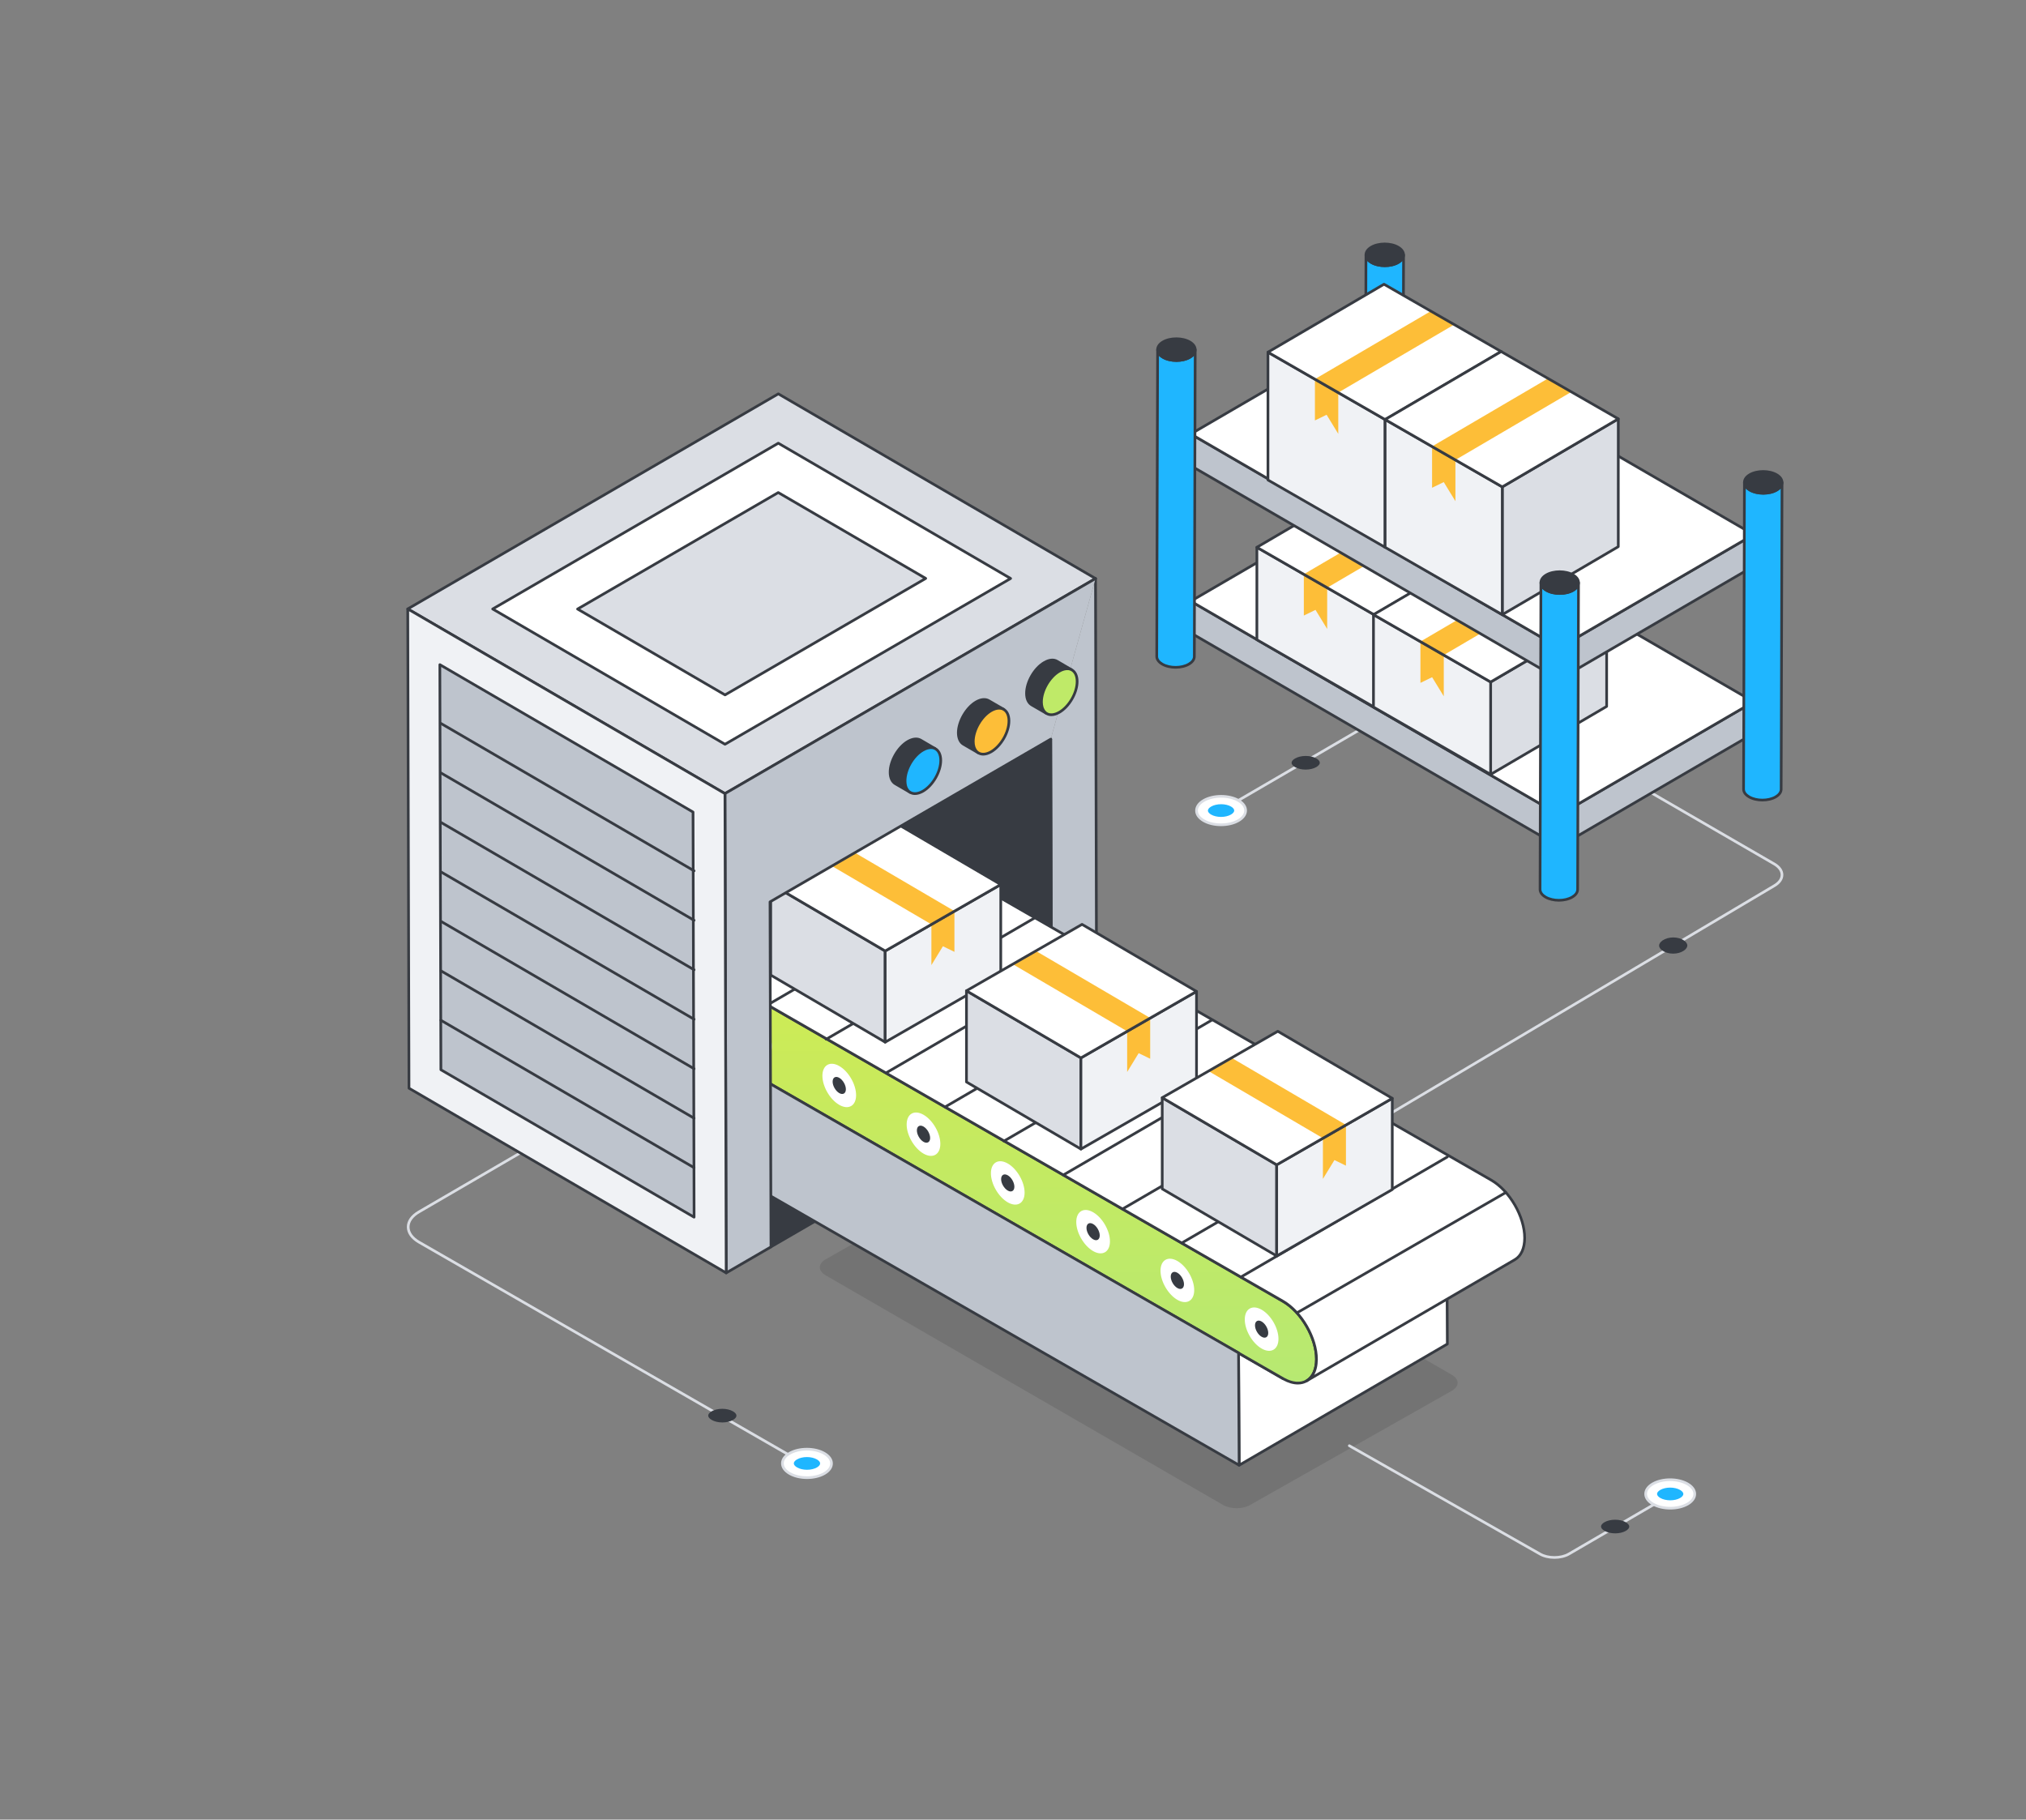 <svg width="334" height="300" viewBox="0 0 334 300" fill="none" xmlns="http://www.w3.org/2000/svg">
<rect x="0" y="0" width="334" height="300" fill="#808080" stroke="none"/>
<path d="M131.182 240.741C131.145 240.741 131.107 240.731 131.072 240.711L68.979 204.993C67.75 204.283 67.073 203.325 67.072 202.295C67.071 201.273 67.738 200.321 68.95 199.615L99.236 181.985C99.342 181.924 99.477 181.959 99.539 182.066C99.6 182.172 99.564 182.307 99.459 182.369L69.172 199.999C68.101 200.622 67.513 201.437 67.514 202.295C67.515 203.159 68.113 203.981 69.199 204.609L131.292 240.327C131.398 240.388 131.434 240.523 131.374 240.629C131.333 240.701 131.258 240.741 131.182 240.741Z" fill="#DBDEE4"/>
<path d="M228.881 184.014C228.806 184.014 228.733 183.975 228.691 183.906C228.629 183.8 228.663 183.664 228.769 183.602L292.386 145.845C293.14 145.405 293.554 144.835 293.553 144.239C293.552 143.637 293.131 143.063 292.367 142.621L270.362 129.891C270.257 129.83 270.221 129.695 270.281 129.589C270.343 129.482 270.479 129.447 270.584 129.508L292.588 142.238C293.494 142.761 293.994 143.472 293.995 144.238C293.996 144.999 293.504 145.706 292.61 146.227L228.993 183.983C228.959 184.004 228.92 184.014 228.881 184.014Z" fill="#DBDEE4"/>
<path d="M202.395 133.211C202.319 133.211 202.245 133.172 202.204 133.101C202.143 132.995 202.178 132.86 202.283 132.798L237.93 112.041C238.036 111.98 238.171 112.014 238.233 112.121C238.294 112.227 238.259 112.363 238.153 112.425L202.506 133.182C202.471 133.202 202.433 133.211 202.395 133.211Z" fill="#DBDEE4"/>
<path d="M204.152 135.298C205.737 134.381 205.746 132.894 204.172 131.977C202.597 131.06 200.034 131.061 198.45 131.977C196.865 132.894 196.857 134.381 198.432 135.297C200.006 136.214 202.567 136.215 204.152 135.298Z" fill="white"/>
<path d="M201.289 136.203C200.213 136.203 199.138 135.965 198.32 135.489C197.49 135.006 197.033 134.35 197.034 133.643C197.036 132.931 197.499 132.271 198.339 131.786C199.983 130.835 202.65 130.835 204.284 131.785C205.113 132.269 205.57 132.924 205.569 133.632C205.567 134.344 205.104 135.004 204.263 135.49C203.442 135.965 202.365 136.203 201.289 136.203ZM201.316 131.509C200.319 131.509 199.322 131.729 198.56 132.169C197.863 132.573 197.477 133.097 197.477 133.643C197.477 134.186 197.855 134.705 198.543 135.106C200.054 135.986 202.52 135.986 204.041 135.106C204.74 134.702 205.125 134.178 205.126 133.631C205.126 133.088 204.748 132.569 204.06 132.169C203.305 131.729 202.311 131.509 201.316 131.509Z" fill="#DBDEE4"/>
<path d="M201.309 132.591C200.692 132.591 200.094 132.732 199.669 132.978C199.328 133.175 199.132 133.417 199.132 133.642C199.132 133.865 199.323 134.104 199.658 134.3C200.08 134.545 200.675 134.686 201.292 134.686C201.909 134.686 202.507 134.545 202.931 134.299C203.273 134.102 203.469 133.859 203.469 133.634C203.469 133.411 203.278 133.172 202.943 132.977C202.522 132.731 201.927 132.591 201.309 132.591Z" fill="#1FB6FF"/>
<path d="M215.262 124.634C214.598 124.634 213.956 124.785 213.5 125.049C213.133 125.261 212.923 125.521 212.923 125.763C212.923 126.002 213.129 126.259 213.488 126.469C213.941 126.732 214.58 126.883 215.243 126.883C215.906 126.883 216.548 126.732 217.004 126.468C217.37 126.256 217.581 125.996 217.581 125.754C217.581 125.515 217.375 125.257 217.016 125.048C216.564 124.785 215.924 124.634 215.262 124.634Z" fill="#373B42"/>
<g opacity="0.1">
<path d="M136.092 207.636C134.847 208.356 134.841 209.521 136.078 210.242L201.619 248.118C202.855 248.839 204.863 248.839 206.108 248.118L239.362 229.292C240.607 228.572 240.614 227.407 239.377 226.687L173.836 188.81C172.599 188.09 170.591 188.09 169.346 188.81L136.092 207.636Z" fill="black"/>
</g>
<path d="M114.426 200.898C114.388 200.898 114.35 200.889 114.315 200.868L72.573 176.563C72.468 176.501 72.433 176.365 72.494 176.26C72.555 176.153 72.689 176.118 72.797 176.179L114.538 200.485C114.643 200.546 114.679 200.682 114.617 200.788C114.577 200.859 114.502 200.898 114.426 200.898Z" fill="#373B42"/>
<path d="M180.602 95.384L180.804 174.407L173.376 178.718L173.218 121.866" fill="#BEC4CD"/>
<path d="M173.375 178.939C173.336 178.939 173.298 178.93 173.264 178.91C173.196 178.871 173.153 178.798 173.153 178.718L172.995 121.866C172.995 121.744 173.094 121.644 173.216 121.644C173.216 121.644 173.216 121.644 173.216 121.644C173.338 121.644 173.438 121.742 173.438 121.865L173.595 178.334L180.582 174.279L180.38 95.384C180.38 95.262 180.479 95.162 180.601 95.162C180.601 95.162 180.601 95.162 180.601 95.162C180.723 95.162 180.823 95.261 180.823 95.383L181.025 174.407C181.025 174.486 180.983 174.559 180.914 174.599L173.485 178.91C173.451 178.93 173.413 178.939 173.375 178.939Z" fill="#373B42"/>
<path d="M173.375 178.736L126.943 148.691L173.217 121.866L173.375 178.736Z" fill="#373B42"/>
<path d="M173.375 178.957C173.333 178.957 173.291 178.946 173.255 178.922L126.823 148.877C126.758 148.835 126.72 148.763 126.722 148.685C126.723 148.608 126.766 148.538 126.832 148.499L173.106 121.674C173.173 121.634 173.258 121.634 173.327 121.673C173.395 121.713 173.438 121.786 173.438 121.865L173.596 178.735C173.596 178.816 173.552 178.891 173.481 178.93C173.447 178.948 173.411 178.957 173.375 178.957ZM127.366 148.701L173.153 178.328L172.996 122.249L127.366 148.701Z" fill="#373B42"/>
<path d="M173.375 178.736L127.101 205.561L126.943 148.691L173.375 178.736Z" fill="#373B42"/>
<path d="M127.101 205.782C127.063 205.782 127.025 205.773 126.99 205.753C126.922 205.714 126.88 205.641 126.88 205.561L126.722 148.691C126.722 148.611 126.766 148.536 126.837 148.497C126.908 148.458 126.995 148.46 127.063 148.505L173.495 178.55C173.559 178.592 173.598 178.664 173.596 178.742C173.594 178.819 173.552 178.889 173.485 178.928L127.212 205.753C127.178 205.773 127.139 205.782 127.101 205.782ZM127.165 149.099L127.322 205.177L172.951 178.726L127.165 149.099Z" fill="#373B42"/>
<path d="M119.516 130.844L67.222 100.394L128.311 64.933L180.605 95.383L119.516 130.844Z" fill="#DBDEE4"/>
<path d="M119.515 131.065C119.477 131.065 119.438 131.055 119.404 131.035L67.11 100.585C67.042 100.545 67 100.472 67 100.393C67 100.314 67.042 100.241 67.111 100.202L128.2 64.741C128.267 64.701 128.353 64.701 128.422 64.741L180.716 95.191C180.784 95.231 180.826 95.304 180.826 95.383C180.826 95.462 180.783 95.535 180.715 95.574L119.626 131.035C119.592 131.055 119.553 131.065 119.515 131.065ZM67.662 100.394L119.515 130.587L180.164 95.382L128.311 65.189L67.662 100.394Z" fill="#373B42"/>
<path d="M81.217 100.403L128.305 73.07L166.607 95.374L119.519 122.707L81.217 100.403Z" fill="white"/>
<path d="M119.521 122.928C119.483 122.928 119.444 122.918 119.409 122.898L81.107 100.595C81.039 100.555 80.997 100.482 80.997 100.403C80.997 100.324 81.039 100.251 81.108 100.212L128.196 72.879C128.264 72.839 128.349 72.839 128.418 72.879L166.72 95.182C166.788 95.222 166.83 95.295 166.83 95.374C166.83 95.453 166.787 95.526 166.719 95.566L119.631 122.898C119.598 122.918 119.559 122.928 119.521 122.928ZM81.659 100.404L119.521 122.45L166.168 95.374L128.307 73.326L81.659 100.404Z" fill="#373B42"/>
<path d="M95.215 100.413L128.301 81.207L152.612 95.364L119.526 114.569L95.215 100.413Z" fill="#DBDEE4"/>
<path d="M119.526 114.791C119.488 114.791 119.449 114.781 119.414 114.761L95.103 100.604C95.035 100.565 94.993 100.491 94.993 100.413C94.993 100.334 95.035 100.261 95.104 100.221L128.19 81.016C128.257 80.976 128.343 80.976 128.412 81.016L152.723 95.173C152.791 95.212 152.833 95.286 152.833 95.364C152.833 95.444 152.79 95.516 152.722 95.556L119.636 114.761C119.603 114.781 119.564 114.791 119.526 114.791ZM95.655 100.413L119.526 114.313L152.171 95.364L128.3 81.464L95.655 100.413Z" fill="#373B42"/>
<path d="M204.186 223.052L238.508 203.066L238.605 221.588L204.282 241.574L204.186 223.052Z" fill="white"/>
<path d="M204.283 241.795C204.245 241.795 204.207 241.786 204.173 241.766C204.105 241.727 204.062 241.654 204.062 241.575L203.965 223.054C203.965 222.974 204.006 222.901 204.075 222.861L238.397 202.874C238.466 202.834 238.551 202.834 238.619 202.874C238.687 202.913 238.73 202.986 238.73 203.065L238.827 221.587C238.827 221.666 238.785 221.74 238.717 221.78L204.394 241.765C204.36 241.785 204.321 241.795 204.283 241.795ZM204.408 223.18L204.502 241.19L238.383 221.461L238.289 203.45L204.408 223.18Z" fill="#373B42"/>
<path d="M109.152 168.436L143.475 148.451L245.802 207.288L211.479 227.273L109.152 168.436Z" fill="white"/>
<path d="M211.481 227.495C211.443 227.495 211.405 227.485 211.371 227.466L109.044 168.628C108.975 168.589 108.933 168.516 108.933 168.437C108.933 168.358 108.974 168.284 109.042 168.244L143.365 148.259C143.434 148.219 143.519 148.219 143.586 148.258L245.913 207.096C245.982 207.135 246.025 207.208 246.025 207.287C246.025 207.366 245.983 207.44 245.915 207.48L211.592 227.465C211.558 227.485 211.519 227.495 211.481 227.495ZM109.596 168.435L211.48 227.018L245.361 207.289L143.477 148.706L109.596 168.435Z" fill="#373B42"/>
<path d="M211.516 214.548C214.571 216.315 217.034 220.591 217.024 224.108C217.015 227.568 214.614 228.995 211.627 227.357L109.309 168.53C106.178 166.621 103.79 162.426 103.8 158.969C103.81 155.452 106.298 154.04 109.345 155.803L211.516 214.548Z" fill="url(#paint0_linear_174_27363)"/>
<path d="M213.963 228.257C213.207 228.257 212.377 228.021 211.521 227.551L109.198 168.721C106.035 166.792 103.569 162.51 103.578 158.968C103.583 157.192 104.199 155.861 105.311 155.22C106.431 154.574 107.902 154.713 109.455 155.611L211.625 214.355C211.626 214.355 211.626 214.355 211.626 214.355C214.734 216.154 217.255 220.529 217.245 224.109C217.24 225.869 216.635 227.195 215.541 227.842C215.073 228.119 214.54 228.257 213.963 228.257ZM106.867 155.263C106.378 155.263 105.927 155.376 105.531 155.604C104.562 156.163 104.025 157.358 104.021 158.969C104.011 162.371 106.384 166.487 109.423 168.339L211.737 227.164C213.103 227.913 214.375 228.019 215.316 227.461C216.27 226.896 216.798 225.705 216.802 224.107C216.813 220.669 214.391 216.467 211.405 214.739L109.235 155.995C108.395 155.509 107.588 155.263 106.867 155.263Z" fill="#373B42"/>
<path d="M115.581 172.133L204.186 223.052L204.282 241.573L115.53 190.572L115.581 172.133Z" fill="#BEC4CD"/>
<path d="M204.282 241.796C204.244 241.796 204.206 241.786 204.172 241.766L115.42 190.765C115.351 190.725 115.309 190.652 115.309 190.572L115.36 172.133C115.36 172.054 115.402 171.981 115.47 171.942C115.539 171.902 115.623 171.902 115.691 171.941L204.295 222.86C204.364 222.9 204.406 222.973 204.406 223.051L204.503 241.573C204.503 241.652 204.462 241.726 204.393 241.765C204.359 241.786 204.321 241.796 204.282 241.796ZM115.751 190.444L204.059 241.19L203.965 223.181L115.801 172.516L115.751 190.444Z" fill="#373B42"/>
<path d="M251.35 204.121C251.341 205.866 250.732 207.095 249.74 207.676L215.409 227.657C216.402 227.085 217.02 225.856 217.029 224.111C217.038 220.594 214.567 216.316 211.515 214.543L109.345 155.799C107.81 154.917 106.415 154.832 105.413 155.414C115.711 149.42 129.436 141.427 139.734 135.433C140.736 134.842 142.131 134.927 143.666 135.818L245.836 194.562C248.897 196.326 251.359 200.603 251.35 204.121Z" fill="white"/>
<path d="M215.41 227.879C215.333 227.879 215.259 227.839 215.218 227.768C215.157 227.662 215.193 227.527 215.298 227.465L215.316 227.455C216.269 226.895 216.799 225.708 216.808 224.11C216.817 220.677 214.392 216.471 211.404 214.735L109.235 155.991C107.819 155.177 106.502 155.04 105.527 155.604L105.524 155.606H105.523C105.419 155.666 105.282 155.631 105.221 155.525C105.16 155.419 105.196 155.284 105.301 155.222H105.302C105.303 155.222 105.304 155.221 105.304 155.221L139.623 135.242C140.74 134.584 142.215 134.72 143.776 135.626L245.946 194.37C249.058 196.163 251.581 200.537 251.571 204.121C251.571 204.122 251.571 204.122 251.571 204.122C251.562 205.893 250.951 207.223 249.852 207.868L215.54 227.837C215.533 227.841 215.526 227.845 215.52 227.849C215.485 227.869 215.448 227.879 215.41 227.879ZM106.876 154.818C107.671 154.821 108.549 155.086 109.455 155.607L211.624 214.351C214.736 216.158 217.26 220.537 217.25 224.111C217.245 225.127 217.041 225.996 216.66 226.673L249.629 207.485C250.587 206.923 251.12 205.728 251.129 204.12C251.137 200.677 248.714 196.476 245.725 194.755L143.556 136.01C142.136 135.186 140.82 135.05 139.847 135.624L106.876 154.818Z" fill="#373B42"/>
<path d="M165.503 188.356C165.427 188.356 165.353 188.317 165.312 188.246C165.251 188.141 165.286 188.005 165.392 187.943L199.715 167.963C199.821 167.901 199.956 167.936 200.017 168.043C200.078 168.149 200.043 168.285 199.938 168.346L165.615 188.326C165.579 188.347 165.541 188.356 165.503 188.356Z" fill="#373B42"/>
<path d="M155.806 182.724C155.73 182.724 155.656 182.685 155.615 182.614C155.554 182.508 155.589 182.372 155.695 182.311L190.017 162.33C190.124 162.269 190.258 162.304 190.32 162.411C190.381 162.517 190.346 162.653 190.24 162.714L155.918 182.694C155.882 182.715 155.844 182.724 155.806 182.724Z" fill="#373B42"/>
<path d="M146.11 177.091C146.034 177.091 145.959 177.052 145.919 176.981C145.857 176.875 145.893 176.739 145.998 176.678L180.321 156.697C180.427 156.636 180.562 156.671 180.624 156.778C180.685 156.883 180.649 157.019 180.544 157.081L146.221 177.061C146.186 177.082 146.148 177.091 146.11 177.091Z" fill="#373B42"/>
<path d="M175.3 193.941C175.224 193.941 175.15 193.902 175.109 193.831C175.048 193.725 175.083 193.59 175.189 193.528L209.321 173.672C209.427 173.611 209.562 173.647 209.624 173.753C209.685 173.859 209.65 173.995 209.544 174.056L175.412 193.912C175.376 193.932 175.338 193.941 175.3 193.941Z" fill="#373B42"/>
<path d="M185.05 199.553C184.974 199.553 184.9 199.513 184.859 199.442C184.798 199.337 184.833 199.201 184.939 199.139L219.045 179.299C219.151 179.238 219.286 179.273 219.348 179.38C219.409 179.485 219.374 179.621 219.268 179.683L185.162 199.523C185.126 199.543 185.088 199.553 185.05 199.553Z" fill="#373B42"/>
<path d="M194.809 205.159C194.733 205.159 194.659 205.12 194.618 205.049C194.557 204.943 194.592 204.807 194.697 204.746L228.77 184.925C228.875 184.864 229.011 184.899 229.072 185.006C229.133 185.111 229.098 185.247 228.993 185.309L194.921 205.129C194.885 205.15 194.847 205.159 194.809 205.159Z" fill="#373B42"/>
<path d="M204.561 210.77C204.485 210.77 204.411 210.73 204.37 210.659C204.309 210.554 204.344 210.418 204.449 210.356L238.495 190.551C238.601 190.49 238.736 190.525 238.797 190.632C238.859 190.737 238.823 190.873 238.718 190.935L204.672 210.74C204.637 210.76 204.599 210.77 204.561 210.77Z" fill="#373B42"/>
<path d="M213.998 216.563C213.921 216.563 213.846 216.524 213.806 216.452C213.745 216.346 213.781 216.211 213.887 216.15L248.146 196.408C248.251 196.348 248.387 196.382 248.448 196.489C248.509 196.596 248.472 196.731 248.367 196.792L214.108 216.534C214.073 216.554 214.036 216.563 213.998 216.563Z" fill="#373B42"/>
<path d="M136.203 171.561C136.126 171.561 136.052 171.522 136.012 171.451C135.95 171.345 135.986 171.209 136.091 171.148L170.422 151.168C170.528 151.107 170.663 151.142 170.725 151.248C170.786 151.354 170.751 151.49 170.645 151.551L136.314 171.531C136.279 171.552 136.241 171.561 136.203 171.561Z" fill="#373B42"/>
<path d="M126.482 165.939C126.406 165.939 126.331 165.9 126.291 165.829C126.229 165.723 126.265 165.587 126.37 165.526L160.693 145.545C160.799 145.484 160.934 145.519 160.996 145.626C161.057 145.731 161.021 145.867 160.916 145.929L126.593 165.909C126.558 165.929 126.52 165.939 126.482 165.939Z" fill="#373B42"/>
<path d="M116.763 160.317C116.687 160.317 116.613 160.278 116.572 160.207C116.511 160.101 116.546 159.965 116.652 159.904L150.975 139.924C151.081 139.862 151.216 139.897 151.278 140.004C151.339 140.11 151.304 140.246 151.198 140.307L116.875 160.287C116.839 160.308 116.801 160.317 116.763 160.317Z" fill="#373B42"/>
<path d="M124.48 167.73C122.945 166.842 121.694 167.556 121.689 169.323C121.684 171.079 122.927 173.235 124.462 174.123C125.986 175.005 127.237 174.291 127.242 172.535C127.247 170.768 126.004 168.612 124.48 167.73Z" fill="white"/>
<path d="M138.37 175.765C136.836 174.878 135.585 175.592 135.58 177.358C135.575 179.114 136.818 181.271 138.352 182.158C139.877 183.041 141.128 182.326 141.133 180.571C141.138 178.804 139.895 176.647 138.37 175.765Z" fill="white"/>
<path d="M152.259 183.8C150.724 182.913 149.474 183.627 149.469 185.394C149.464 187.149 150.706 189.306 152.241 190.194C153.766 191.076 155.016 190.362 155.021 188.606C155.026 186.839 153.784 184.683 152.259 183.8Z" fill="white"/>
<path d="M166.15 191.836C164.615 190.948 163.364 191.663 163.359 193.429C163.354 195.185 164.597 197.342 166.132 198.229C167.656 199.111 168.907 198.397 168.912 196.641C168.917 194.875 167.674 192.718 166.15 191.836Z" fill="white"/>
<path d="M110.589 159.694C109.055 158.806 107.804 159.521 107.799 161.287C107.794 163.043 109.037 165.2 110.571 166.087C112.096 166.969 113.347 166.255 113.352 164.499C113.357 162.733 112.114 160.576 110.589 159.694Z" fill="white"/>
<path d="M124.471 169.668C123.867 169.318 123.375 169.599 123.373 170.294C123.371 170.985 123.86 171.834 124.464 172.183C125.064 172.53 125.556 172.249 125.558 171.558C125.559 170.863 125.071 170.015 124.471 169.668Z" fill="#373B42"/>
<path d="M138.361 177.703C137.758 177.354 137.266 177.635 137.264 178.33C137.262 179.02 137.751 179.869 138.354 180.218C138.954 180.565 139.446 180.284 139.448 179.593C139.45 178.898 138.961 178.05 138.361 177.703Z" fill="#373B42"/>
<path d="M152.252 185.738C151.648 185.389 151.156 185.67 151.154 186.365C151.152 187.056 151.641 187.904 152.245 188.253C152.845 188.6 153.337 188.319 153.339 187.629C153.341 186.934 152.852 186.085 152.252 185.738Z" fill="#373B42"/>
<path d="M166.14 193.774C165.536 193.425 165.044 193.706 165.042 194.401C165.04 195.092 165.529 195.94 166.133 196.289C166.732 196.636 167.225 196.356 167.227 195.665C167.229 194.97 166.74 194.121 166.14 193.774Z" fill="#373B42"/>
<path d="M110.58 161.632C109.977 161.283 109.484 161.564 109.482 162.259C109.48 162.95 109.969 163.798 110.573 164.147C111.173 164.494 111.665 164.213 111.667 163.523C111.669 162.828 111.18 161.979 110.58 161.632Z" fill="#373B42"/>
<path d="M180.22 199.871C178.685 198.983 177.435 199.697 177.43 201.464C177.425 203.22 178.667 205.376 180.202 206.264C181.727 207.146 182.977 206.432 182.982 204.676C182.987 202.909 181.745 200.753 180.22 199.871Z" fill="white"/>
<path d="M194.11 207.906C192.576 207.019 191.325 207.733 191.32 209.499C191.315 211.255 192.558 213.412 194.092 214.3C195.617 215.182 196.868 214.468 196.873 212.712C196.878 210.945 195.635 208.789 194.11 207.906Z" fill="white"/>
<path d="M208.001 215.942C206.467 215.054 205.216 215.769 205.211 217.535C205.206 219.291 206.449 221.448 207.983 222.335C209.508 223.217 210.759 222.503 210.764 220.747C210.769 218.981 209.526 216.824 208.001 215.942Z" fill="white"/>
<path d="M180.212 201.809C179.608 201.46 179.116 201.741 179.114 202.436C179.112 203.126 179.601 203.975 180.205 204.324C180.805 204.671 181.297 204.39 181.299 203.699C181.301 203.004 180.812 202.156 180.212 201.809Z" fill="#373B42"/>
<path d="M194.103 209.844C193.499 209.495 193.007 209.776 193.005 210.471C193.003 211.162 193.492 212.01 194.096 212.36C194.695 212.707 195.188 212.426 195.189 211.735C195.191 211.04 194.702 210.192 194.103 209.844Z" fill="#373B42"/>
<path d="M207.992 217.88C207.388 217.531 206.896 217.812 206.895 218.507C206.893 219.198 207.381 220.046 207.985 220.395C208.585 220.742 209.077 220.462 209.079 219.771C209.081 219.076 208.592 218.227 207.992 217.88Z" fill="#373B42"/>
<path d="M127.056 145.73L127.056 160.763L145.927 171.822L145.926 156.789L127.056 145.73Z" fill="#DBDEE4"/>
<path d="M145.928 172.043C145.889 172.043 145.851 172.033 145.816 172.013L126.947 160.954C126.878 160.915 126.837 160.842 126.837 160.763L126.836 145.73C126.836 145.65 126.878 145.577 126.947 145.537C127.016 145.498 127.1 145.498 127.169 145.538L146.039 156.597C146.107 156.637 146.148 156.71 146.148 156.788L146.149 171.822C146.149 171.901 146.107 171.974 146.038 172.014C146.004 172.033 145.966 172.043 145.928 172.043ZM127.279 160.636L145.707 171.435L145.706 156.916L127.278 146.116L127.279 160.636Z" fill="#373B42"/>
<path d="M145.927 156.788L145.928 171.821L164.983 160.869L164.982 145.836L145.927 156.788Z" fill="#F0F2F5"/>
<path d="M153.547 152.402L153.547 159.115L155.446 156.01L157.344 156.933L157.344 150.22L153.547 152.402Z" fill="#FDBE38"/>
<path d="M145.928 172.043C145.89 172.043 145.851 172.033 145.818 172.013C145.749 171.974 145.707 171.901 145.707 171.821L145.706 156.788C145.706 156.709 145.748 156.636 145.818 156.596L164.873 145.644C164.941 145.605 165.026 145.605 165.094 145.644C165.162 145.684 165.204 145.757 165.204 145.836L165.205 160.869C165.205 160.948 165.163 161.022 165.094 161.062L146.038 172.014C146.004 172.033 145.966 172.043 145.928 172.043ZM146.149 156.917L146.15 171.439L164.763 160.741L164.762 146.219L146.149 156.917Z" fill="#373B42"/>
<path d="M127.053 145.726L145.927 156.791L153.548 152.403L157.364 150.22L164.984 145.832L146.109 134.777L138.489 139.154L134.684 141.337L127.053 145.726Z" fill="white"/>
<path d="M134.685 141.338L153.548 152.403L157.364 150.22L138.489 139.155L134.685 141.338Z" fill="#FDBE38"/>
<path d="M145.927 157.012C145.889 157.012 145.851 157.002 145.816 156.982L126.941 145.916C126.872 145.877 126.831 145.803 126.831 145.724C126.831 145.645 126.873 145.572 126.943 145.533L145.999 134.585C146.067 134.546 146.152 134.546 146.22 134.586L165.096 145.64C165.164 145.68 165.205 145.753 165.205 145.833C165.205 145.911 165.163 145.984 165.095 146.024L146.038 156.983C146.004 157.002 145.965 157.012 145.927 157.012ZM127.493 145.727L145.928 156.534L164.543 145.83L146.108 135.034L127.493 145.727Z" fill="#373B42"/>
<path d="M159.329 163.355L159.33 178.388L178.2 189.447L178.2 174.414L159.329 163.355Z" fill="#DBDEE4"/>
<path d="M178.199 189.668C178.161 189.668 178.123 189.658 178.088 189.638L159.218 178.579C159.15 178.54 159.108 178.467 159.108 178.388L159.107 163.355C159.107 163.276 159.15 163.202 159.219 163.163C159.287 163.123 159.372 163.123 159.44 163.164L178.31 174.222C178.378 174.262 178.42 174.335 178.42 174.414L178.421 189.447C178.421 189.526 178.378 189.599 178.309 189.639C178.276 189.658 178.238 189.668 178.199 189.668ZM159.551 178.261L177.978 189.06L177.977 174.541L159.55 163.741L159.551 178.261Z" fill="#373B42"/>
<path d="M178.199 174.414L178.2 189.447L197.255 178.495L197.255 163.461L178.199 174.414Z" fill="#F0F2F5"/>
<path d="M185.819 170.027L185.82 176.741L187.718 173.635L189.616 174.559L189.616 167.845L185.819 170.027Z" fill="#FDBE38"/>
<path d="M178.199 189.668C178.161 189.668 178.122 189.658 178.088 189.638C178.02 189.599 177.977 189.526 177.977 189.446L177.977 174.413C177.977 174.334 178.019 174.26 178.088 174.221L197.144 163.269C197.211 163.23 197.297 163.23 197.364 163.269C197.432 163.309 197.475 163.382 197.475 163.461L197.476 178.494C197.476 178.573 197.433 178.647 197.364 178.687L178.309 189.639C178.275 189.658 178.237 189.668 178.199 189.668ZM178.419 174.542L178.42 189.064L197.033 178.366L197.032 163.844L178.419 174.542Z" fill="#373B42"/>
<path d="M159.324 163.351L178.199 174.416L185.819 170.028L189.635 167.845L197.256 163.457L178.381 152.403L170.76 156.78L166.956 158.963L159.324 163.351Z" fill="white"/>
<path d="M166.956 158.963L185.82 170.028L189.636 167.845L170.761 156.78L166.956 158.963Z" fill="#FDBE38"/>
<path d="M178.198 174.638C178.159 174.638 178.121 174.628 178.087 174.608L159.211 163.542C159.143 163.502 159.102 163.429 159.102 163.35C159.102 163.271 159.144 163.198 159.213 163.159L178.27 152.211C178.338 152.171 178.423 152.171 178.491 152.212L197.366 163.266C197.434 163.306 197.476 163.379 197.476 163.458C197.476 163.537 197.433 163.61 197.365 163.649L178.309 174.609C178.274 174.628 178.236 174.638 178.198 174.638ZM159.764 163.353L178.199 174.16L196.814 163.455L178.379 152.659L159.764 163.353Z" fill="#373B42"/>
<path d="M191.601 180.98L191.601 196.013L210.472 207.072L210.471 192.039L191.601 180.98Z" fill="#DBDEE4"/>
<path d="M210.471 207.294C210.432 207.294 210.394 207.284 210.36 207.263L191.49 196.204C191.421 196.165 191.38 196.092 191.38 196.013L191.379 180.98C191.379 180.901 191.421 180.827 191.49 180.788C191.559 180.748 191.643 180.748 191.712 180.789L210.582 191.847C210.651 191.887 210.692 191.96 210.692 192.039V207.072C210.692 207.151 210.65 207.225 210.581 207.264C210.547 207.284 210.509 207.294 210.471 207.294ZM191.822 195.886L210.25 206.686V192.166L191.822 181.367L191.822 195.886Z" fill="#373B42"/>
<path d="M210.471 192.039L210.471 207.072L229.527 196.12L229.526 181.086L210.471 192.039Z" fill="#F0F2F5"/>
<path d="M218.092 187.653L218.092 194.366L219.99 191.26L221.889 192.184L221.888 185.471L218.092 187.653Z" fill="#FDBE38"/>
<path d="M210.471 207.294C210.433 207.294 210.394 207.284 210.361 207.264C210.292 207.225 210.25 207.152 210.25 207.073V192.039C210.25 191.96 210.292 191.886 210.362 191.847L229.416 180.895C229.484 180.856 229.569 180.856 229.637 180.895C229.705 180.935 229.747 181.008 229.747 181.087L229.748 196.12C229.748 196.199 229.706 196.273 229.637 196.312L210.581 207.265C210.547 207.284 210.509 207.294 210.471 207.294ZM210.692 192.168V206.69L229.306 195.992L229.305 181.47L210.692 192.168Z" fill="#373B42"/>
<path d="M191.597 180.977L210.471 192.042L218.092 187.654L221.907 185.471L229.528 181.083L210.653 170.028L203.033 174.405L199.228 176.588L191.597 180.977Z" fill="white"/>
<path d="M199.228 176.588L218.091 187.653L221.907 185.47L203.032 174.405L199.228 176.588Z" fill="#FDBE38"/>
<path d="M210.471 192.263C210.433 192.263 210.394 192.254 210.36 192.233L191.485 181.168C191.416 181.128 191.375 181.054 191.375 180.976C191.375 180.896 191.417 180.824 191.487 180.784L210.544 169.836C210.612 169.797 210.697 169.797 210.765 169.837L229.64 180.892C229.708 180.931 229.749 181.005 229.749 181.084C229.749 181.163 229.707 181.236 229.639 181.275L210.582 192.234C210.547 192.254 210.509 192.263 210.471 192.263ZM192.038 180.978L210.472 191.786L229.087 181.081L210.653 170.285L192.038 180.978Z" fill="#373B42"/>
<path d="M173.217 121.866L126.944 148.691L127.102 205.578L119.718 209.863L119.516 130.84L180.602 95.384" fill="#BEC4CD"/>
<path d="M119.717 210.084C119.679 210.084 119.641 210.075 119.607 210.055C119.539 210.016 119.496 209.942 119.496 209.863L119.294 130.84C119.294 130.761 119.335 130.688 119.405 130.648L180.491 95.192C180.594 95.131 180.732 95.166 180.793 95.273C180.854 95.379 180.819 95.514 180.712 95.576L119.736 130.967L119.938 209.479L126.88 205.451L126.722 148.692C126.722 148.612 126.764 148.539 126.833 148.499L173.106 121.674C173.209 121.613 173.347 121.648 173.409 121.755C173.469 121.861 173.434 121.997 173.328 122.058L127.165 148.819L127.323 205.578C127.323 205.657 127.281 205.731 127.212 205.771L119.828 210.055C119.794 210.075 119.755 210.084 119.717 210.084Z" fill="#373B42"/>
<path d="M119.719 209.864L67.425 179.414L67.222 100.394L119.516 130.844L119.719 209.864Z" fill="#F0F2F5"/>
<path d="M119.718 210.086C119.68 210.086 119.641 210.076 119.607 210.056L67.313 179.606C67.245 179.566 67.203 179.494 67.203 179.415L67 100.394C67 100.315 67.042 100.242 67.111 100.202C67.18 100.162 67.264 100.162 67.333 100.202L119.627 130.652C119.694 130.692 119.736 130.765 119.736 130.844L119.939 209.864C119.939 209.943 119.897 210.017 119.829 210.056C119.794 210.076 119.756 210.086 119.718 210.086ZM67.646 179.287L119.496 209.479L119.294 130.972L67.443 100.78L67.646 179.287Z" fill="#373B42"/>
<path d="M72.684 176.372L72.513 109.581L114.254 133.886L114.425 200.677L72.684 176.372Z" fill="#BEC4CD"/>
<path d="M114.425 200.899C114.387 200.899 114.348 200.889 114.313 200.869L72.572 176.563C72.504 176.523 72.462 176.451 72.462 176.372L72.291 109.581C72.291 109.502 72.333 109.428 72.402 109.389C72.471 109.349 72.555 109.349 72.624 109.389L114.364 133.694C114.432 133.734 114.474 133.807 114.474 133.886L114.646 200.677C114.646 200.756 114.604 200.829 114.535 200.869C114.501 200.889 114.463 200.899 114.425 200.899ZM72.905 176.244L114.203 200.291L114.032 134.014L72.734 109.966L72.905 176.244Z" fill="#373B42"/>
<path d="M114.426 176.427C114.388 176.427 114.35 176.417 114.315 176.397L72.573 152.091C72.468 152.03 72.433 151.894 72.494 151.788C72.555 151.682 72.689 151.646 72.797 151.708L114.538 176.014C114.643 176.075 114.679 176.211 114.617 176.317C114.577 176.388 114.502 176.427 114.426 176.427Z" fill="#373B42"/>
<path d="M114.426 168.27C114.388 168.27 114.35 168.261 114.315 168.24L72.573 143.935C72.468 143.873 72.433 143.737 72.494 143.632C72.555 143.525 72.689 143.49 72.797 143.551L114.538 167.857C114.643 167.918 114.679 168.054 114.617 168.16C114.577 168.231 114.502 168.27 114.426 168.27Z" fill="#373B42"/>
<path d="M114.426 160.113C114.388 160.113 114.35 160.103 114.315 160.083L72.573 135.777C72.468 135.716 72.433 135.58 72.494 135.474C72.555 135.368 72.689 135.333 72.797 135.394L114.538 159.699C114.643 159.761 114.679 159.897 114.617 160.002C114.577 160.073 114.502 160.113 114.426 160.113Z" fill="#373B42"/>
<path d="M114.426 151.956C114.388 151.956 114.35 151.946 114.315 151.926L72.573 127.62C72.468 127.559 72.433 127.423 72.494 127.317C72.555 127.21 72.689 127.175 72.797 127.237L114.538 151.542C114.643 151.604 114.679 151.74 114.617 151.845C114.577 151.916 114.502 151.956 114.426 151.956Z" fill="#373B42"/>
<path d="M114.426 143.798C114.388 143.798 114.35 143.789 114.315 143.768L72.573 119.463C72.468 119.401 72.433 119.265 72.494 119.16C72.555 119.053 72.689 119.018 72.797 119.079L114.538 143.385C114.643 143.446 114.679 143.582 114.617 143.688C114.577 143.759 114.502 143.798 114.426 143.798Z" fill="#373B42"/>
<path d="M154.119 123.401C154.093 123.392 154.076 123.383 154.049 123.375C153.997 123.348 153.936 123.331 153.875 123.313C153.831 123.305 153.787 123.296 153.752 123.287C153.717 123.278 153.674 123.27 153.639 123.27C153.194 123.226 152.687 123.357 152.138 123.672C150.505 124.608 149.196 126.891 149.205 128.762C149.205 128.876 149.213 128.99 149.222 129.095C149.231 129.2 149.24 129.296 149.266 129.392C149.292 129.55 149.336 129.707 149.388 129.838C149.414 129.89 149.44 129.943 149.458 129.996C149.467 129.996 149.467 129.996 149.467 130.004C149.519 130.109 149.589 130.205 149.659 130.302C149.763 130.433 149.886 130.546 150.025 130.625L147.599 129.217C147.075 128.911 146.743 128.255 146.743 127.328C146.734 125.456 148.044 123.182 149.676 122.238C150.497 121.765 151.239 121.722 151.771 122.028L154.119 123.401Z" fill="#373B42"/>
<path d="M150.027 130.847C149.99 130.847 149.953 130.838 149.919 130.819C149.91 130.814 149.901 130.809 149.892 130.803L147.49 129.409C146.875 129.05 146.523 128.292 146.523 127.328C146.515 125.392 147.88 123.022 149.567 122.046C150.43 121.548 151.253 121.474 151.883 121.836L154.233 123.21C154.33 123.267 154.369 123.388 154.323 123.492C154.278 123.595 154.162 123.648 154.053 123.612C154.048 123.611 154.004 123.594 153.999 123.592C153.912 123.554 153.864 123.541 153.817 123.527L153.704 123.504C153.665 123.494 153.646 123.492 153.64 123.492C153.21 123.449 152.752 123.577 152.249 123.865C150.685 124.761 149.419 126.958 149.427 128.762C149.427 128.869 149.436 128.976 149.444 129.075C149.452 129.167 149.458 129.251 149.481 129.334C149.508 129.493 149.547 129.635 149.595 129.756C149.614 129.792 149.637 129.84 149.656 129.89C149.66 129.895 149.662 129.9 149.665 129.905H149.666C149.712 129.999 149.776 130.085 149.839 130.171C149.923 130.276 150.018 130.362 150.116 130.421L150.138 130.434C150.243 130.495 150.279 130.629 150.219 130.736C150.178 130.807 150.104 130.847 150.027 130.847ZM151.004 122.053C150.637 122.053 150.222 122.18 149.788 122.43C148.224 123.335 146.957 125.532 146.966 127.327C146.966 128.13 147.238 128.749 147.712 129.026L149.166 129.869C149.112 129.722 149.073 129.573 149.049 129.428C149.025 129.341 149.013 129.232 149.004 129.113C148.994 129.003 148.985 128.883 148.985 128.762C148.976 126.817 150.342 124.447 152.03 123.48C152.407 123.263 152.771 123.126 153.116 123.07L151.662 122.219C151.468 122.108 151.247 122.053 151.004 122.053Z" fill="#373B42"/>
<path d="M155.089 125.352C155.097 127.223 153.779 129.506 152.156 130.442C151.318 130.923 150.567 130.958 150.026 130.625C149.886 130.547 149.764 130.433 149.659 130.302C149.589 130.214 149.528 130.118 149.467 130.004C149.467 129.996 149.467 129.996 149.458 129.996C149.441 129.943 149.415 129.891 149.388 129.838C149.336 129.707 149.292 129.55 149.266 129.392C149.24 129.296 149.231 129.2 149.223 129.095C149.214 128.99 149.205 128.876 149.205 128.762C149.196 126.891 150.506 124.608 152.138 123.672C152.688 123.357 153.194 123.226 153.639 123.27C153.674 123.27 153.718 123.278 153.753 123.287C153.788 123.296 153.831 123.305 153.875 123.314C153.936 123.331 153.988 123.348 154.05 123.375C154.076 123.384 154.093 123.392 154.119 123.401C154.713 123.681 155.08 124.363 155.089 125.352Z" fill="#1FB6FF"/>
<path d="M150.834 131.067C150.497 131.067 150.185 130.983 149.91 130.814C149.761 130.731 149.616 130.603 149.486 130.44C149.414 130.35 149.349 130.249 149.284 130.133C149.269 130.113 149.256 130.09 149.248 130.065C149.234 130.023 149.212 129.981 149.191 129.939C149.123 129.77 149.075 129.595 149.047 129.428C149.023 129.341 149.012 129.232 149.002 129.113C148.992 129.004 148.983 128.883 148.983 128.762C148.975 126.817 150.34 124.447 152.028 123.48C152.612 123.145 153.165 123.002 153.661 123.049C153.688 123.047 153.745 123.057 153.808 123.073L153.917 123.096C154.006 123.12 154.065 123.14 154.136 123.17C154.139 123.172 154.211 123.199 154.214 123.201C154.901 123.525 155.3 124.308 155.31 125.35C155.31 125.35 155.31 125.35 155.31 125.351C155.318 127.291 153.953 129.661 152.266 130.634C151.764 130.922 151.277 131.067 150.834 131.067ZM149.661 129.899C149.715 130 149.77 130.086 149.831 130.163C149.926 130.282 150.028 130.373 150.134 130.432C150.635 130.738 151.309 130.672 152.045 130.25C153.61 129.348 154.876 127.151 154.867 125.352C154.859 124.476 154.56 123.854 154.026 123.601C154.021 123.6 153.968 123.581 153.963 123.579C153.911 123.557 153.867 123.542 153.816 123.527L153.702 123.504C153.663 123.493 153.644 123.491 153.639 123.491C153.209 123.449 152.75 123.576 152.248 123.865C150.683 124.761 149.417 126.958 149.426 128.761C149.426 128.869 149.434 128.976 149.443 129.075C149.451 129.167 149.457 129.251 149.479 129.334C149.507 129.493 149.546 129.635 149.594 129.756C149.613 129.792 149.636 129.84 149.655 129.89C149.657 129.893 149.658 129.896 149.66 129.899L149.661 129.899Z" fill="#373B42"/>
<path d="M165.477 116.955C165.442 116.937 165.407 116.911 165.363 116.902C165.32 116.876 165.267 116.859 165.215 116.841C165.162 116.823 165.11 116.806 165.058 116.797C165.005 116.788 164.944 116.78 164.883 116.771C164.438 116.727 163.932 116.85 163.382 117.165C161.758 118.109 160.449 120.383 160.449 122.255C160.449 122.587 160.492 122.885 160.571 123.138C160.589 123.2 160.606 123.261 160.641 123.322C160.658 123.383 160.685 123.444 160.719 123.497C160.85 123.759 161.034 123.969 161.261 124.109L158.852 122.71C158.319 122.403 157.996 121.747 157.987 120.82C157.987 118.949 159.297 116.675 160.92 115.73C161.741 115.258 162.483 115.214 163.015 115.529L165.477 116.955Z" fill="#373B42"/>
<path d="M161.26 124.331C161.222 124.331 161.184 124.321 161.149 124.301L158.739 122.901C158.12 122.545 157.774 121.807 157.765 120.822C157.765 118.884 159.13 116.515 160.808 115.539C161.676 115.038 162.5 114.967 163.126 115.338L165.586 116.763C165.689 116.822 165.727 116.953 165.671 117.059C165.614 117.164 165.485 117.205 165.379 117.154C165.374 117.152 165.339 117.133 165.336 117.131C165.312 117.125 165.271 117.105 165.25 117.093C165.226 117.079 165.182 117.064 165.144 117.052C165.102 117.037 165.062 117.023 165.021 117.016L164.851 116.991C164.446 116.951 163.985 117.074 163.49 117.357C161.935 118.261 160.669 120.459 160.669 122.255C160.669 122.556 160.707 122.832 160.781 123.073C160.798 123.132 160.81 123.175 160.832 123.213C160.865 123.304 160.882 123.344 160.903 123.375C161.031 123.627 161.185 123.803 161.375 123.921C161.479 123.984 161.512 124.119 161.45 124.223C161.408 124.292 161.335 124.331 161.26 124.331ZM162.236 115.548C161.872 115.548 161.461 115.674 161.03 115.923C159.473 116.827 158.207 119.025 158.207 120.82C158.215 121.639 158.482 122.242 158.961 122.518L160.413 123.361C160.391 123.319 160.373 123.256 160.357 123.199C160.271 122.92 160.226 122.601 160.226 122.255C160.226 120.318 161.591 117.949 163.27 116.973C163.648 116.756 164.014 116.621 164.364 116.567L162.903 115.721C162.707 115.605 162.483 115.548 162.236 115.548Z" fill="#373B42"/>
<path d="M166.331 118.853C166.339 120.716 165.021 122.999 163.398 123.943C162.56 124.424 161.8 124.459 161.259 124.109C161.032 123.969 160.849 123.759 160.718 123.497C160.683 123.445 160.657 123.383 160.639 123.322C160.613 123.27 160.587 123.2 160.57 123.139C160.491 122.885 160.447 122.588 160.447 122.255C160.447 120.384 161.757 118.11 163.38 117.165C163.93 116.85 164.436 116.728 164.882 116.771C164.943 116.78 164.995 116.789 165.056 116.798C165.108 116.806 165.161 116.824 165.213 116.841C165.266 116.859 165.318 116.876 165.362 116.903C165.955 117.182 166.331 117.856 166.331 118.853Z" fill="#FDBE38"/>
<path d="M162.087 124.566C161.74 124.566 161.42 124.476 161.141 124.296C160.883 124.137 160.674 123.901 160.521 123.596C160.49 123.552 160.455 123.473 160.429 123.385C160.411 123.357 160.38 123.273 160.359 123.199C160.273 122.92 160.228 122.601 160.228 122.255C160.228 120.318 161.593 117.949 163.271 116.973C163.848 116.643 164.398 116.501 164.905 116.55L165.09 116.579C165.158 116.59 165.221 116.61 165.286 116.631C165.341 116.65 165.411 116.673 165.476 116.711C166.154 117.031 166.554 117.815 166.554 118.853C166.562 120.785 165.197 123.154 163.511 124.135C163.01 124.422 162.527 124.566 162.087 124.566ZM164.702 116.983C164.335 116.983 163.926 117.109 163.492 117.357C161.936 118.262 160.67 120.459 160.67 122.255C160.67 122.556 160.708 122.832 160.782 123.073C160.798 123.127 160.819 123.182 160.838 123.224C160.866 123.305 160.883 123.344 160.904 123.375C161.032 123.628 161.187 123.804 161.377 123.921C161.868 124.238 162.545 124.178 163.29 123.751C164.853 122.841 166.12 120.645 166.111 118.854C166.111 118.854 166.111 118.853 166.111 118.853C166.111 117.981 165.812 117.36 165.27 117.103C165.227 117.079 165.183 117.064 165.145 117.052C165.104 117.038 165.063 117.023 165.022 117.016L164.852 116.991C164.803 116.986 164.753 116.983 164.702 116.983Z" fill="#373B42"/>
<path d="M176.605 110.395C176.491 110.342 176.36 110.298 176.229 110.281C176.194 110.272 176.159 110.264 176.116 110.264C175.679 110.22 175.164 110.342 174.623 110.657C173 111.602 171.682 113.876 171.69 115.747C171.69 116.08 171.734 116.377 171.812 116.631C171.83 116.701 171.856 116.762 171.882 116.823C171.926 116.946 171.978 117.051 172.048 117.147C172.083 117.199 172.118 117.243 172.153 117.287C172.179 117.33 172.214 117.366 172.249 117.392C172.319 117.479 172.415 117.558 172.519 117.619L170.084 116.211C169.56 115.896 169.229 115.249 169.229 114.322C169.22 112.441 170.538 110.167 172.162 109.231C172.982 108.75 173.724 108.707 174.256 109.021L176.605 110.395Z" fill="#373B42"/>
<path d="M172.52 117.841C172.482 117.841 172.444 117.831 172.41 117.811L169.975 116.403C169.351 116.028 169.009 115.289 169.009 114.322C169 112.383 170.365 110.012 172.052 109.04C172.916 108.534 173.741 108.458 174.37 108.831L176.717 110.204C176.819 110.263 176.856 110.392 176.802 110.497C176.748 110.602 176.617 110.645 176.513 110.596C176.407 110.547 176.299 110.514 176.201 110.501C176.15 110.489 176.134 110.485 176.117 110.485C175.683 110.445 175.217 110.569 174.736 110.849C173.171 111.759 171.904 113.956 171.913 115.747C171.913 116.048 171.951 116.323 172.025 116.566C172.042 116.634 172.065 116.685 172.087 116.737C172.131 116.857 172.174 116.942 172.228 117.016C172.261 117.066 172.29 117.101 172.316 117.136C172.355 117.191 172.371 117.206 172.383 117.214C172.398 117.225 172.411 117.239 172.423 117.253C172.473 117.316 172.546 117.378 172.631 117.427V117.427C172.631 117.427 172.632 117.427 172.632 117.428C172.737 117.489 172.773 117.625 172.711 117.73C172.671 117.802 172.596 117.841 172.52 117.841ZM173.485 109.041C173.119 109.041 172.707 109.17 172.274 109.423C170.709 110.326 169.443 112.523 169.451 114.321C169.451 115.127 169.717 115.731 170.2 116.021L171.662 116.867C171.639 116.815 171.616 116.754 171.599 116.687C171.514 116.411 171.47 116.092 171.47 115.748C171.462 113.817 172.826 111.447 174.513 110.465C174.88 110.252 175.246 110.117 175.596 110.061L174.146 109.213C173.951 109.098 173.728 109.041 173.485 109.041Z" fill="#373B42"/>
<path d="M177.575 112.346C177.583 114.218 176.274 116.492 174.642 117.436C173.821 117.909 173.079 117.952 172.547 117.637C172.538 117.629 172.529 117.629 172.521 117.62C172.416 117.559 172.32 117.48 172.25 117.393C172.206 117.358 172.18 117.331 172.154 117.288C172.119 117.244 172.084 117.2 172.049 117.148C171.988 117.051 171.927 116.938 171.884 116.824C171.857 116.763 171.831 116.701 171.814 116.632C171.735 116.378 171.691 116.081 171.691 115.748C171.683 113.876 173.001 111.603 174.624 110.658C175.166 110.343 175.681 110.221 176.117 110.264C176.161 110.264 176.196 110.273 176.23 110.282C176.361 110.3 176.492 110.343 176.606 110.396C177.199 110.676 177.575 111.349 177.575 112.346Z" fill="#BFEA68"/>
<path d="M173.321 118.062C172.998 118.062 172.698 117.985 172.433 117.828C172.427 117.825 172.421 117.821 172.416 117.817C172.399 117.806 172.38 117.793 172.37 117.784C172.275 117.734 172.16 117.637 172.075 117.53C172.055 117.521 172.008 117.476 171.964 117.403C171.934 117.368 171.898 117.322 171.863 117.27C171.809 117.185 171.734 117.055 171.675 116.904C171.649 116.84 171.619 116.768 171.598 116.687C171.513 116.412 171.469 116.093 171.469 115.748C171.46 113.817 172.825 111.447 174.512 110.466C175.074 110.14 175.641 109.993 176.137 110.044C176.201 110.035 176.245 110.057 176.283 110.067C176.437 110.086 176.595 110.147 176.697 110.194C177.395 110.523 177.794 111.306 177.794 112.345C177.804 114.282 176.439 116.652 174.751 117.628C174.249 117.917 173.762 118.062 173.321 118.062ZM172.658 117.446C173.14 117.732 173.806 117.66 174.531 117.244C176.095 116.339 177.361 114.142 177.352 112.347C177.352 112.347 177.352 112.346 177.352 112.346C177.352 111.473 177.053 110.852 176.51 110.596C176.405 110.547 176.297 110.515 176.2 110.501C176.149 110.49 176.132 110.486 176.116 110.486C175.682 110.446 175.215 110.57 174.735 110.849C173.17 111.76 171.903 113.956 171.911 115.747C171.911 116.048 171.949 116.324 172.024 116.567C172.041 116.634 172.063 116.686 172.086 116.737C172.127 116.844 172.18 116.944 172.235 117.028C172.26 117.067 172.288 117.102 172.315 117.136C172.35 117.187 172.357 117.196 172.387 117.219C172.471 117.317 172.546 117.379 172.63 117.428C172.636 117.432 172.647 117.439 172.658 117.447L172.658 117.446Z" fill="#373B42"/>
<path d="M289.103 115.708L289.091 120.93L257.058 139.582L257.07 134.36L289.103 115.708Z" fill="#BEC4CD"/>
<path d="M257.058 139.804C257.02 139.804 256.982 139.794 256.948 139.774C256.879 139.734 256.837 139.661 256.837 139.582L256.849 134.36C256.849 134.281 256.891 134.208 256.959 134.168L288.992 115.516C289.061 115.476 289.145 115.476 289.214 115.516C289.283 115.555 289.325 115.629 289.325 115.708L289.313 120.93C289.313 121.009 289.27 121.081 289.203 121.121L257.17 139.774C257.135 139.794 257.096 139.804 257.058 139.804ZM257.292 134.488L257.28 139.196L288.87 120.802L288.882 116.093L257.292 134.488Z" fill="#373B42"/>
<path d="M257.069 134.36L257.057 139.583L196.294 104.344L196.306 99.122L257.069 134.36Z" fill="#BEC4CD"/>
<path d="M257.058 139.804C257.02 139.804 256.981 139.794 256.948 139.774L196.185 104.536C196.116 104.496 196.074 104.423 196.074 104.344L196.086 99.121C196.086 99.042 196.129 98.969 196.197 98.93C196.266 98.891 196.351 98.89 196.418 98.93L257.181 134.168C257.25 134.208 257.291 134.281 257.291 134.361L257.279 139.582C257.279 139.662 257.237 139.735 257.169 139.774C257.134 139.794 257.096 139.804 257.058 139.804ZM196.517 104.217L256.838 139.198L256.849 134.488L196.528 99.506L196.517 104.217Z" fill="#373B42"/>
<path d="M289.103 115.707L257.07 134.36L196.307 99.121L228.34 80.469L289.103 115.707Z" fill="white"/>
<path d="M257.07 134.581C257.032 134.581 256.993 134.571 256.959 134.551L196.197 99.313C196.128 99.274 196.086 99.201 196.086 99.121C196.086 99.043 196.127 98.969 196.196 98.93L228.229 80.277C228.298 80.237 228.384 80.237 228.451 80.277L289.214 115.515C289.282 115.555 289.324 115.628 289.324 115.707C289.324 115.786 289.283 115.859 289.215 115.899L257.181 134.551C257.147 134.571 257.108 134.581 257.07 134.581ZM196.748 99.121L257.07 134.103L288.662 115.707L228.34 80.725L196.748 99.121Z" fill="#373B42"/>
<path d="M245.647 90.13L245.646 105.367L226.52 116.576L226.52 101.339L245.647 90.13Z" fill="#DBDEE4"/>
<path d="M226.518 116.798C226.48 116.798 226.442 116.788 226.408 116.768C226.339 116.729 226.297 116.655 226.297 116.576L226.298 101.339C226.298 101.26 226.339 101.187 226.407 101.147L245.533 89.939C245.602 89.898 245.686 89.898 245.754 89.938C245.824 89.977 245.866 90.051 245.866 90.13V105.367C245.866 105.446 245.825 105.519 245.756 105.558L226.63 116.767C226.595 116.788 226.557 116.798 226.518 116.798ZM226.74 101.466L226.739 116.189L245.423 105.24V90.516L226.74 101.466Z" fill="#373B42"/>
<path d="M226.519 101.339L226.518 116.576L207.204 105.475L207.205 90.238L226.519 101.339Z" fill="#F0F2F5"/>
<path d="M218.795 96.893L218.794 103.698L216.87 100.55L214.946 101.486L214.947 94.682L218.795 96.893Z" fill="#FDBE38"/>
<path d="M226.519 116.798C226.481 116.798 226.443 116.788 226.409 116.768L207.095 105.667C207.026 105.628 206.983 105.554 206.983 105.475L206.984 90.238C206.984 90.159 207.027 90.086 207.095 90.046C207.162 90.007 207.248 90.007 207.315 90.046L226.63 101.147C226.699 101.186 226.741 101.26 226.741 101.339L226.74 116.576C226.74 116.655 226.698 116.729 226.63 116.768C226.596 116.788 226.557 116.798 226.519 116.798ZM207.426 105.347L226.298 116.194L226.298 101.467L207.427 90.621L207.426 105.347Z" fill="#373B42"/>
<path d="M245.65 90.126L226.519 101.342L218.795 96.894L214.928 94.682L207.204 90.234L226.335 79.03L234.059 83.466L237.915 85.679L245.65 90.126Z" fill="white"/>
<path d="M237.914 85.678L218.794 96.894L214.927 94.681L234.058 83.466L237.914 85.678Z" fill="#FDBE38"/>
<path d="M226.519 101.563C226.481 101.563 226.443 101.554 226.408 101.534L207.093 90.426C207.025 90.387 206.982 90.314 206.982 90.235C206.982 90.156 207.024 90.083 207.092 90.043L226.223 78.838C226.292 78.798 226.376 78.798 226.444 78.838L245.76 89.934C245.829 89.974 245.871 90.046 245.871 90.126C245.871 90.204 245.83 90.278 245.761 90.318L226.63 101.533C226.596 101.554 226.558 101.563 226.519 101.563ZM207.644 90.233L226.518 101.086L245.209 90.128L226.335 79.286L207.644 90.233Z" fill="#373B42"/>
<path d="M264.869 101.23L264.869 116.468L245.742 127.676L245.743 112.439L264.869 101.23Z" fill="#DBDEE4"/>
<path d="M245.741 127.898C245.703 127.898 245.665 127.888 245.631 127.868C245.562 127.829 245.52 127.755 245.52 127.676L245.52 112.439C245.52 112.36 245.562 112.288 245.63 112.248L264.757 101.039C264.825 100.999 264.91 100.999 264.978 101.038C265.047 101.078 265.09 101.151 265.09 101.23L265.089 116.468C265.089 116.547 265.047 116.619 264.979 116.659L245.852 127.868C245.818 127.888 245.78 127.898 245.741 127.898ZM245.963 112.567L245.962 127.29L264.646 116.341L264.647 101.617L245.963 112.567Z" fill="#373B42"/>
<path d="M245.741 112.44L245.741 127.677L226.427 116.576L226.428 101.339L245.741 112.44Z" fill="#F0F2F5"/>
<path d="M238.017 107.993L238.017 114.798L236.093 111.65L234.169 112.586L234.169 105.782L238.017 107.993Z" fill="#FDBE38"/>
<path d="M245.741 127.898C245.703 127.898 245.665 127.888 245.632 127.868L226.318 116.768C226.248 116.728 226.206 116.655 226.206 116.576L226.207 101.339C226.207 101.259 226.249 101.186 226.318 101.147C226.385 101.107 226.471 101.108 226.538 101.147L245.852 112.247C245.921 112.287 245.964 112.36 245.964 112.439L245.963 127.676C245.963 127.756 245.92 127.829 245.852 127.868C245.818 127.888 245.779 127.898 245.741 127.898ZM226.648 116.447L245.52 127.294L245.521 112.568L226.649 101.721L226.648 116.447Z" fill="#373B42"/>
<path d="M264.872 101.227L245.742 112.442L238.018 107.995L234.151 105.782L226.427 101.334L245.557 90.13L253.281 94.566L257.138 96.779L264.872 101.227Z" fill="white"/>
<path d="M257.137 96.779L238.018 107.995L234.15 105.782L253.281 94.566L257.137 96.779Z" fill="#FDBE38"/>
<path d="M245.742 112.664C245.704 112.664 245.666 112.654 245.632 112.634L226.317 101.526C226.248 101.487 226.206 101.414 226.206 101.335C226.206 101.256 226.247 101.183 226.316 101.143L245.446 89.939C245.514 89.898 245.599 89.898 245.667 89.938L264.982 101.034C265.051 101.074 265.094 101.146 265.094 101.226C265.094 101.304 265.052 101.378 264.984 101.418L245.854 112.633C245.819 112.654 245.781 112.664 245.742 112.664ZM226.868 101.332L245.741 112.186L264.432 101.228L245.558 90.386L226.868 101.332Z" fill="#373B42"/>
<path d="M231.385 42.024L231.242 92.607C231.241 93.064 230.941 93.52 230.341 93.869C229.135 94.572 227.175 94.572 225.961 93.869C225.35 93.516 225.045 93.052 225.046 92.589L225.189 42.006C225.188 42.469 225.493 42.932 226.104 43.286C227.318 43.988 229.278 43.989 230.484 43.286C231.084 42.937 231.384 42.481 231.385 42.024Z" fill="#1FB6FF"/>
<path d="M228.153 94.614C227.32 94.614 226.486 94.43 225.85 94.061C225.186 93.678 224.822 93.155 224.824 92.589L224.967 42.006C224.967 41.883 225.066 41.785 225.188 41.785C225.188 41.785 225.188 41.785 225.189 41.785C225.311 41.785 225.409 41.884 225.409 42.007C225.409 42.408 225.695 42.794 226.214 43.095C227.363 43.759 229.229 43.761 230.373 43.095C230.881 42.798 231.162 42.418 231.164 42.023C231.164 41.901 231.263 41.803 231.385 41.803H231.386C231.508 41.803 231.606 41.902 231.606 42.025V42.025C231.606 42.025 231.606 42.025 231.606 42.025L231.463 92.607C231.462 93.165 231.103 93.682 230.452 94.061C229.82 94.429 228.987 94.614 228.153 94.614ZM225.407 43.025L225.267 92.59C225.265 92.991 225.551 93.377 226.071 93.678C227.222 94.343 229.087 94.343 230.229 93.678C230.738 93.381 231.019 93.001 231.02 92.607L231.161 43.042C231.009 43.2 230.819 43.347 230.595 43.478C229.329 44.213 227.265 44.215 225.992 43.478C225.759 43.343 225.563 43.191 225.407 43.025Z" fill="#373B42"/>
<path d="M231.377 42.022C231.379 41.029 229.995 40.221 228.284 40.216C226.574 40.211 225.185 41.012 225.182 42.005C225.179 42.997 226.564 43.806 228.274 43.811C229.985 43.816 231.374 43.015 231.377 42.022Z" fill="#373B42"/>
<path d="M228.297 44.03C227.464 44.03 226.63 43.846 225.994 43.478C225.332 43.096 224.969 42.575 224.968 42.011C224.967 41.45 225.326 40.933 225.979 40.553C227.244 39.816 229.309 39.816 230.581 40.553C231.241 40.935 231.606 41.456 231.607 42.02C231.608 42.58 231.249 43.098 230.597 43.478C229.963 43.846 229.131 44.03 228.297 44.03ZM228.278 40.437C227.525 40.437 226.773 40.603 226.202 40.936C225.691 41.233 225.41 41.614 225.41 42.01C225.411 42.41 225.696 42.794 226.215 43.094C227.363 43.759 229.23 43.761 230.374 43.094C230.884 42.797 231.165 42.416 231.164 42.02C231.163 41.621 230.878 41.236 230.36 40.936C229.785 40.603 229.03 40.437 228.278 40.437Z" fill="#373B42"/>
<path d="M289.103 88.139L289.091 93.361L257.058 112.013L257.07 106.791L289.103 88.139Z" fill="#BEC4CD"/>
<path d="M257.058 112.235C257.02 112.235 256.982 112.225 256.948 112.205C256.879 112.166 256.837 112.092 256.837 112.013L256.849 106.791C256.849 106.712 256.891 106.639 256.959 106.599L288.992 87.947C289.061 87.907 289.145 87.907 289.214 87.947C289.283 87.987 289.325 88.06 289.325 88.14L289.313 93.362C289.313 93.44 289.27 93.513 289.203 93.553L257.17 112.205C257.135 112.225 257.096 112.235 257.058 112.235ZM257.292 106.919L257.28 111.628L288.87 93.233L288.882 88.525L257.292 106.919Z" fill="#373B42"/>
<path d="M257.069 106.791L257.057 112.013L196.294 76.775L196.306 71.553L257.069 106.791Z" fill="#BEC4CD"/>
<path d="M257.058 112.235C257.02 112.235 256.981 112.225 256.947 112.205L196.185 76.967C196.116 76.927 196.074 76.854 196.074 76.775L196.086 71.553C196.086 71.473 196.129 71.4 196.197 71.361C196.266 71.322 196.351 71.321 196.418 71.361L257.181 106.599C257.25 106.639 257.291 106.712 257.291 106.791L257.279 112.014C257.279 112.093 257.237 112.166 257.169 112.206C257.134 112.225 257.096 112.235 257.058 112.235ZM196.517 76.647L256.838 111.629L256.849 106.919L196.528 71.937L196.517 76.647Z" fill="#373B42"/>
<path d="M289.103 88.139L257.07 106.792L196.307 71.553L228.34 52.901L289.103 88.139Z" fill="white"/>
<path d="M257.07 107.013C257.032 107.013 256.993 107.003 256.959 106.983L196.197 71.745C196.128 71.706 196.086 71.633 196.086 71.553C196.086 71.475 196.127 71.401 196.196 71.362L228.229 52.709C228.298 52.669 228.384 52.669 228.451 52.709L289.214 87.947C289.282 87.987 289.324 88.06 289.324 88.139C289.324 88.218 289.283 88.291 289.215 88.331L257.181 106.983C257.147 107.003 257.108 107.013 257.07 107.013ZM196.748 71.553L257.07 106.535L288.662 88.139L228.34 53.157L196.748 71.553Z" fill="#373B42"/>
<path d="M197.037 57.653L196.893 108.236C196.892 108.693 196.592 109.149 195.993 109.498C194.786 110.201 192.827 110.201 191.612 109.498C191.001 109.145 190.696 108.681 190.697 108.218L190.84 57.635C190.839 58.098 191.144 58.561 191.755 58.915C192.97 59.617 194.929 59.617 196.136 58.915C196.735 58.566 197.035 58.11 197.037 57.653Z" fill="#1FB6FF"/>
<path d="M193.805 110.242C192.972 110.242 192.137 110.058 191.501 109.69C190.839 109.307 190.475 108.785 190.476 108.218L190.619 57.636C190.619 57.635 190.619 57.635 190.619 57.634C190.62 57.512 190.718 57.414 190.84 57.414H190.841C190.963 57.414 191.062 57.514 191.062 57.636V57.636C191.06 58.036 191.346 58.422 191.865 58.723C193.017 59.388 194.882 59.388 196.024 58.723C196.533 58.427 196.813 58.047 196.815 57.653V57.652C196.815 57.53 196.914 57.431 197.036 57.431C197.036 57.431 197.036 57.431 197.037 57.431C197.159 57.431 197.257 57.53 197.257 57.653L197.114 108.236C197.113 108.795 196.754 109.311 196.104 109.69C195.471 110.058 194.639 110.242 193.805 110.242ZM191.059 58.655L190.918 108.219C190.917 108.619 191.203 109.006 191.722 109.306C192.874 109.972 194.739 109.972 195.88 109.306C196.389 109.01 196.67 108.63 196.671 108.236L196.812 58.671C196.66 58.829 196.471 58.976 196.247 59.106C194.982 59.843 192.919 59.844 191.644 59.107C191.411 58.972 191.214 58.82 191.059 58.655Z" fill="#373B42"/>
<path d="M196.12 56.373C197.335 57.076 197.341 58.213 196.134 58.915C194.928 59.618 192.968 59.618 191.754 58.915C190.539 58.213 190.533 57.076 191.74 56.373C192.946 55.671 194.906 55.67 196.12 56.373Z" fill="#373B42"/>
<path d="M193.948 59.66C193.115 59.66 192.281 59.476 191.644 59.107C190.984 58.725 190.62 58.204 190.619 57.641C190.618 57.08 190.977 56.562 191.629 56.181C192.894 55.446 194.958 55.444 196.232 56.181C196.893 56.563 197.257 57.084 197.257 57.648C197.258 58.209 196.9 58.727 196.247 59.107C195.615 59.475 194.782 59.66 193.948 59.66ZM193.928 56.066C193.175 56.066 192.424 56.232 191.852 56.565C191.342 56.862 191.061 57.244 191.062 57.64C191.062 58.039 191.348 58.424 191.866 58.724C193.018 59.389 194.884 59.389 196.024 58.724C196.535 58.427 196.816 58.045 196.815 57.649C196.815 57.249 196.529 56.864 196.01 56.565C195.435 56.232 194.681 56.066 193.928 56.066Z" fill="#373B42"/>
<path d="M293.778 79.538L293.635 130.122C293.633 130.579 293.333 131.035 292.734 131.384C291.527 132.086 289.568 132.086 288.354 131.384C287.742 131.03 287.437 130.567 287.438 130.104L287.582 79.52C287.58 79.983 287.886 80.447 288.497 80.8C289.711 81.503 291.67 81.503 292.877 80.8C293.476 80.452 293.776 79.995 293.778 79.538Z" fill="#1FB6FF"/>
<path d="M290.547 132.128C289.714 132.128 288.88 131.944 288.244 131.576C287.58 131.192 287.216 130.669 287.218 130.103L287.361 79.521C287.361 79.52 287.361 79.52 287.361 79.52C287.362 79.398 287.461 79.299 287.582 79.299H287.583C287.705 79.299 287.804 79.399 287.804 79.521V79.521C287.802 79.922 288.088 80.308 288.608 80.609C289.759 81.273 291.624 81.273 292.766 80.609C293.275 80.312 293.555 79.932 293.557 79.537C293.558 79.415 293.657 79.317 293.778 79.317H293.779C293.901 79.317 294 79.416 294 79.539V79.539C294 79.539 294 79.539 294 79.539L293.856 130.122C293.855 130.68 293.497 131.196 292.846 131.575C292.213 131.944 291.381 132.128 290.547 132.128ZM287.801 80.54L287.66 130.104C287.659 130.505 287.945 130.891 288.465 131.192C289.617 131.857 291.481 131.857 292.623 131.192C293.132 130.896 293.413 130.515 293.413 130.121L293.554 80.556C293.402 80.715 293.213 80.861 292.989 80.992C291.725 81.728 289.661 81.729 288.386 80.992C288.153 80.858 287.957 80.705 287.801 80.54Z" fill="#373B42"/>
<path d="M292.863 78.258C294.078 78.961 294.084 80.098 292.877 80.801C291.671 81.503 289.712 81.503 288.497 80.801C287.283 80.098 287.276 78.961 288.483 78.258C289.689 77.556 291.649 77.556 292.863 78.258Z" fill="#373B42"/>
<path d="M290.69 81.545C289.857 81.545 289.023 81.361 288.386 80.993C287.726 80.611 287.362 80.09 287.361 79.526C287.36 78.965 287.719 78.447 288.372 78.067C289.637 77.331 291.702 77.331 292.974 78.067C293.634 78.449 293.999 78.971 294 79.535C294.001 80.095 293.642 80.613 292.989 80.993C292.357 81.361 291.524 81.545 290.69 81.545ZM290.671 77.952C289.918 77.952 289.166 78.118 288.595 78.451C288.084 78.748 287.803 79.129 287.804 79.526C287.804 79.925 288.09 80.309 288.608 80.609C289.759 81.274 291.624 81.274 292.766 80.609C293.277 80.312 293.558 79.931 293.557 79.535C293.556 79.136 293.271 78.751 292.753 78.451C292.178 78.118 291.423 77.952 290.671 77.952Z" fill="#373B42"/>
<path d="M247.473 57.962L247.472 80.908L228.346 90.238L228.346 69.171L247.473 57.962Z" fill="#DBDEE4"/>
<path d="M228.345 90.459C228.305 90.459 228.264 90.448 228.228 90.425C228.163 90.385 228.124 90.314 228.124 90.238L228.125 69.171C228.125 69.092 228.166 69.019 228.235 68.979L247.36 57.77C247.429 57.73 247.513 57.73 247.582 57.77C247.651 57.809 247.693 57.883 247.693 57.962V80.908C247.693 80.993 247.645 81.07 247.569 81.107L228.442 90.437C228.412 90.452 228.378 90.459 228.345 90.459ZM228.567 69.298L228.566 89.883L247.251 80.769V58.348L228.567 69.298Z" fill="#373B42"/>
<path d="M228.347 69.171L228.346 90.238L209.032 79.137L209.033 58.07L228.347 69.171Z" fill="#F0F2F5"/>
<path d="M220.623 64.725L220.623 71.529L218.699 68.382L216.774 69.318L216.775 62.513L220.623 64.725Z" fill="#FDBE38"/>
<path d="M228.345 90.459C228.307 90.459 228.269 90.449 228.235 90.43L208.921 79.329C208.852 79.29 208.81 79.216 208.81 79.137L208.81 58.069C208.81 57.99 208.853 57.917 208.921 57.877C208.989 57.838 209.074 57.838 209.142 57.877L228.456 68.978C228.525 69.017 228.567 69.091 228.567 69.17L228.566 90.237C228.566 90.317 228.524 90.39 228.456 90.429C228.422 90.449 228.383 90.459 228.345 90.459ZM209.252 79.008L228.124 89.855L228.125 69.299L209.253 58.452L209.252 79.008Z" fill="#373B42"/>
<path d="M247.477 57.958L228.346 69.174L220.623 64.726L216.755 62.513L209.031 58.066L228.162 46.861L235.886 51.298L239.742 53.511L247.477 57.958Z" fill="white"/>
<path d="M239.742 53.51L220.622 64.725L216.755 62.513L235.886 51.297L239.742 53.51Z" fill="#FDBE38"/>
<path d="M228.345 69.395C228.307 69.395 228.269 69.385 228.234 69.365L208.919 58.258C208.851 58.218 208.809 58.145 208.809 58.066C208.809 57.987 208.85 57.914 208.918 57.874L228.049 46.67C228.118 46.63 228.203 46.63 228.271 46.669L247.586 57.766C247.655 57.805 247.697 57.878 247.697 57.957C247.697 58.036 247.656 58.109 247.587 58.149L228.456 69.365C228.422 69.385 228.384 69.395 228.345 69.395ZM209.471 58.064L228.344 68.917L247.035 57.96L228.162 47.118L209.471 58.064Z" fill="#373B42"/>
<path d="M266.786 69.062L266.785 90.13L247.659 101.339L247.66 80.271L266.786 69.062Z" fill="#DBDEE4"/>
<path d="M247.66 101.56C247.622 101.56 247.584 101.55 247.55 101.531C247.481 101.491 247.438 101.418 247.438 101.339L247.439 80.271C247.439 80.192 247.481 80.12 247.549 80.08L266.675 68.871C266.743 68.831 266.828 68.831 266.896 68.87C266.965 68.91 267.008 68.983 267.008 69.062L267.007 90.13C267.007 90.209 266.965 90.281 266.897 90.321L247.771 101.53C247.737 101.55 247.699 101.56 247.66 101.56ZM247.882 80.398L247.881 100.952L266.564 90.003L266.565 69.449L247.882 80.398Z" fill="#373B42"/>
<path d="M247.66 80.272L247.66 101.339L228.346 90.238L228.346 69.171L247.66 80.272Z" fill="#F0F2F5"/>
<path d="M239.936 75.826L239.936 82.63L238.012 79.482L236.088 80.418L236.088 73.614L239.936 75.826Z" fill="#FDBE38"/>
<path d="M247.66 101.561C247.622 101.561 247.583 101.551 247.55 101.531L228.236 90.43C228.166 90.391 228.124 90.317 228.124 90.238L228.125 69.171C228.125 69.091 228.167 69.018 228.236 68.979C228.303 68.939 228.389 68.94 228.456 68.979L247.77 80.079C247.839 80.119 247.882 80.192 247.882 80.272L247.881 101.339C247.881 101.418 247.838 101.491 247.77 101.531C247.736 101.551 247.698 101.561 247.66 101.561ZM228.567 90.109L247.438 100.956L247.439 80.4L228.567 69.553L228.567 90.109Z" fill="#373B42"/>
<path d="M266.791 69.058L247.661 80.274L239.937 75.827L236.07 73.614L228.346 69.166L247.476 57.962L255.2 62.398L259.057 64.611L266.791 69.058Z" fill="white"/>
<path d="M259.055 64.611L239.936 75.827L236.068 73.614L255.199 62.398L259.055 64.611Z" fill="#FDBE38"/>
<path d="M247.659 80.496C247.621 80.496 247.583 80.486 247.549 80.466L228.234 69.358C228.165 69.319 228.123 69.246 228.123 69.167C228.123 69.088 228.164 69.015 228.233 68.975L247.364 57.77C247.432 57.73 247.517 57.73 247.585 57.77L266.9 68.866C266.969 68.906 267.012 68.978 267.012 69.058C267.012 69.136 266.97 69.21 266.902 69.25L247.771 80.466C247.736 80.486 247.698 80.496 247.659 80.496ZM228.785 69.165L247.659 80.018L266.35 69.06L247.476 58.218L228.785 69.165Z" fill="#373B42"/>
<path d="M260.227 96.062L260.084 146.645C260.083 147.102 259.783 147.558 259.183 147.907C257.977 148.61 256.017 148.61 254.803 147.907C254.192 147.554 253.886 147.09 253.888 146.627L254.031 96.044C254.029 96.507 254.335 96.97 254.946 97.324C256.16 98.026 258.12 98.027 259.326 97.324C259.926 96.975 260.226 96.519 260.227 96.062Z" fill="#1FB6FF"/>
<path d="M256.996 148.651C256.163 148.651 255.328 148.467 254.692 148.099C254.029 147.716 253.665 147.193 253.666 146.627L253.809 96.043C253.809 95.921 253.909 95.822 254.031 95.822C254.031 95.822 254.031 95.822 254.032 95.822C254.153 95.823 254.252 95.922 254.252 96.044C254.251 96.446 254.537 96.832 255.057 97.132C256.208 97.797 258.072 97.797 259.214 97.132C259.723 96.837 260.003 96.457 260.005 96.063V96.061C260.005 95.939 260.105 95.84 260.226 95.84C260.226 95.84 260.226 95.84 260.227 95.84C260.349 95.841 260.448 95.94 260.448 96.062L260.305 146.645C260.303 147.204 259.944 147.72 259.295 148.099C258.662 148.467 257.829 148.651 256.996 148.651ZM254.249 97.063L254.108 146.628C254.108 147.028 254.394 147.415 254.913 147.715C256.063 148.38 257.928 148.381 259.072 147.715C259.58 147.419 259.861 147.039 259.863 146.644L260.003 97.08C259.851 97.239 259.661 97.385 259.438 97.516C258.172 98.252 256.108 98.253 254.835 97.516C254.602 97.381 254.406 97.229 254.249 97.063Z" fill="#373B42"/>
<path d="M260.216 96.057C260.219 95.064 258.835 94.256 257.124 94.251C255.413 94.246 254.024 95.047 254.022 96.04C254.019 97.033 255.403 97.841 257.114 97.846C258.825 97.851 260.214 97.05 260.216 96.057Z" fill="#373B42"/>
<path d="M257.139 98.068C256.305 98.068 255.471 97.884 254.835 97.516C254.175 97.134 253.81 96.613 253.81 96.049C253.809 95.488 254.167 94.97 254.82 94.59C256.085 93.855 258.149 93.853 259.423 94.59C260.083 94.972 260.447 95.493 260.448 96.057C260.449 96.618 260.09 97.136 259.438 97.516C258.805 97.884 257.973 98.068 257.139 98.068ZM257.119 94.475C256.365 94.475 255.613 94.641 255.043 94.974C254.532 95.271 254.251 95.652 254.252 96.048C254.253 96.447 254.538 96.832 255.057 97.132C256.208 97.797 258.072 97.797 259.214 97.132C259.725 96.835 260.006 96.454 260.005 96.058C260.005 95.658 259.719 95.273 259.202 94.974C258.626 94.641 257.871 94.475 257.119 94.475Z" fill="#373B42"/>
<path d="M256.265 257C255.365 257 254.464 256.802 253.776 256.404L222.337 238.552C222.231 238.492 222.193 238.357 222.253 238.25C222.313 238.143 222.448 238.105 222.555 238.167L253.996 256.02C255.25 256.744 257.28 256.745 258.524 256.02L275.232 246.291C275.338 246.23 275.473 246.265 275.535 246.372C275.596 246.477 275.56 246.613 275.455 246.675L258.747 256.404C258.064 256.801 257.164 257 256.265 257Z" fill="#DBDEE4"/>
<path d="M272.493 247.972C270.908 247.055 270.899 245.568 272.474 244.651C274.048 243.734 276.611 243.734 278.196 244.651C279.781 245.568 279.788 247.054 278.214 247.971C276.639 248.888 274.078 248.888 272.493 247.972Z" fill="white"/>
<path d="M275.356 248.875C274.28 248.875 273.203 248.638 272.382 248.163C271.541 247.676 271.078 247.017 271.077 246.305C271.076 245.597 271.533 244.942 272.362 244.458C273.996 243.508 276.662 243.507 278.306 244.459C279.146 244.944 279.609 245.604 279.611 246.315C279.612 247.023 279.155 247.679 278.325 248.162C277.508 248.637 276.432 248.875 275.356 248.875ZM275.33 244.182C274.334 244.182 273.341 244.401 272.585 244.842C271.897 245.242 271.519 245.761 271.52 246.304C271.521 246.851 271.905 247.375 272.603 247.779C274.124 248.659 276.591 248.659 278.102 247.779C278.79 247.378 279.168 246.859 279.168 246.316C279.167 245.769 278.782 245.246 278.084 244.842C277.323 244.402 276.326 244.182 275.33 244.182Z" fill="#DBDEE4"/>
<path d="M275.335 245.263C275.953 245.263 276.551 245.404 276.976 245.65C277.317 245.847 277.512 246.09 277.513 246.315C277.513 246.537 277.321 246.777 276.986 246.972C276.565 247.217 275.97 247.358 275.353 247.358C274.735 247.358 274.138 247.217 273.713 246.972C273.372 246.774 273.176 246.531 273.176 246.306C273.176 246.083 273.367 245.844 273.702 245.649C274.123 245.404 274.718 245.263 275.335 245.263Z" fill="#1FB6FF"/>
<path d="M266.259 250.558C266.922 250.558 267.564 250.709 268.021 250.973C268.387 251.185 268.597 251.445 268.598 251.687C268.598 251.926 268.392 252.183 268.032 252.393C267.58 252.656 266.94 252.807 266.277 252.807C265.615 252.807 264.973 252.656 264.517 252.392C264.15 252.18 263.94 251.92 263.939 251.677C263.939 251.438 264.145 251.181 264.505 250.972C264.957 250.709 265.596 250.558 266.259 250.558Z" fill="#373B42"/>
<path d="M275.851 154.557C275.187 154.557 274.545 154.736 274.089 155.05C273.722 155.302 273.512 155.611 273.512 155.898C273.511 156.182 273.717 156.487 274.077 156.736C274.53 157.049 275.169 157.228 275.832 157.228C276.495 157.228 277.137 157.048 277.592 156.735C277.959 156.483 278.17 156.174 278.17 155.886C278.17 155.602 277.964 155.297 277.605 155.048C277.153 154.736 276.513 154.557 275.851 154.557Z" fill="#373B42"/>
<path d="M114.426 192.742C114.388 192.742 114.35 192.732 114.315 192.712L72.573 168.406C72.468 168.345 72.433 168.209 72.494 168.103C72.555 167.996 72.689 167.961 72.797 168.022L114.538 192.328C114.643 192.389 114.679 192.525 114.617 192.631C114.577 192.702 114.502 192.742 114.426 192.742Z" fill="#373B42"/>
<path d="M114.426 184.584C114.388 184.584 114.35 184.575 114.315 184.555L72.573 160.249C72.468 160.188 72.433 160.052 72.494 159.946C72.555 159.839 72.689 159.804 72.797 159.865L114.538 184.171C114.643 184.232 114.679 184.368 114.617 184.474C114.577 184.545 114.502 184.584 114.426 184.584Z" fill="#373B42"/>
<path d="M130.182 242.936C128.597 242.019 128.588 240.532 130.163 239.615C131.738 238.698 134.301 238.698 135.886 239.615C137.471 240.532 137.479 242.019 135.904 242.935C134.329 243.852 131.767 243.852 130.182 242.936Z" fill="white"/>
<path d="M133.045 243.841C131.969 243.841 130.893 243.603 130.071 243.128C129.23 242.642 128.767 241.982 128.766 241.27C128.765 240.562 129.221 239.906 130.051 239.423C131.684 238.472 134.351 238.472 135.997 239.423C136.837 239.909 137.3 240.569 137.301 241.28C137.302 241.988 136.846 242.644 136.015 243.127C135.197 243.603 134.122 243.841 133.045 243.841ZM130.292 242.744C131.813 243.624 134.281 243.624 135.792 242.744C136.481 242.344 136.86 241.824 136.859 241.281C136.859 240.734 136.473 240.211 135.776 239.807C134.253 238.927 131.785 238.927 130.274 239.807C129.586 240.207 129.207 240.727 129.208 241.269C129.209 241.816 129.594 242.34 130.292 242.744Z" fill="#DBDEE4"/>
<path d="M133.025 240.228C133.644 240.228 134.242 240.369 134.666 240.615C135.008 240.812 135.204 241.054 135.204 241.28C135.204 241.502 135.012 241.742 134.677 241.937C134.256 242.182 133.66 242.323 133.043 242.323C132.425 242.323 131.828 242.182 131.403 241.936C131.062 241.739 130.866 241.496 130.865 241.271C130.865 241.048 131.057 240.809 131.392 240.614C131.813 240.369 132.408 240.228 133.025 240.228Z" fill="#1FB6FF"/>
<path d="M119.071 232.271C119.735 232.271 120.377 232.423 120.833 232.687C121.2 232.899 121.41 233.159 121.41 233.401C121.411 233.64 121.205 233.897 120.845 234.107C120.392 234.37 119.752 234.521 119.09 234.521C118.426 234.521 117.785 234.37 117.329 234.106C116.962 233.894 116.751 233.634 116.751 233.391C116.751 233.152 116.957 232.895 117.316 232.686C117.768 232.422 118.408 232.271 119.071 232.271Z" fill="#373B42"/>
<defs>
<linearGradient id="paint0_linear_174_27363" x1="160.412" y1="155.044" x2="160.412" y2="228.035" gradientUnits="userSpaceOnUse">
<stop stop-color="#D1EB51"/>
<stop offset="1" stop-color="#B7E972"/>
</linearGradient>
</defs>
</svg>
